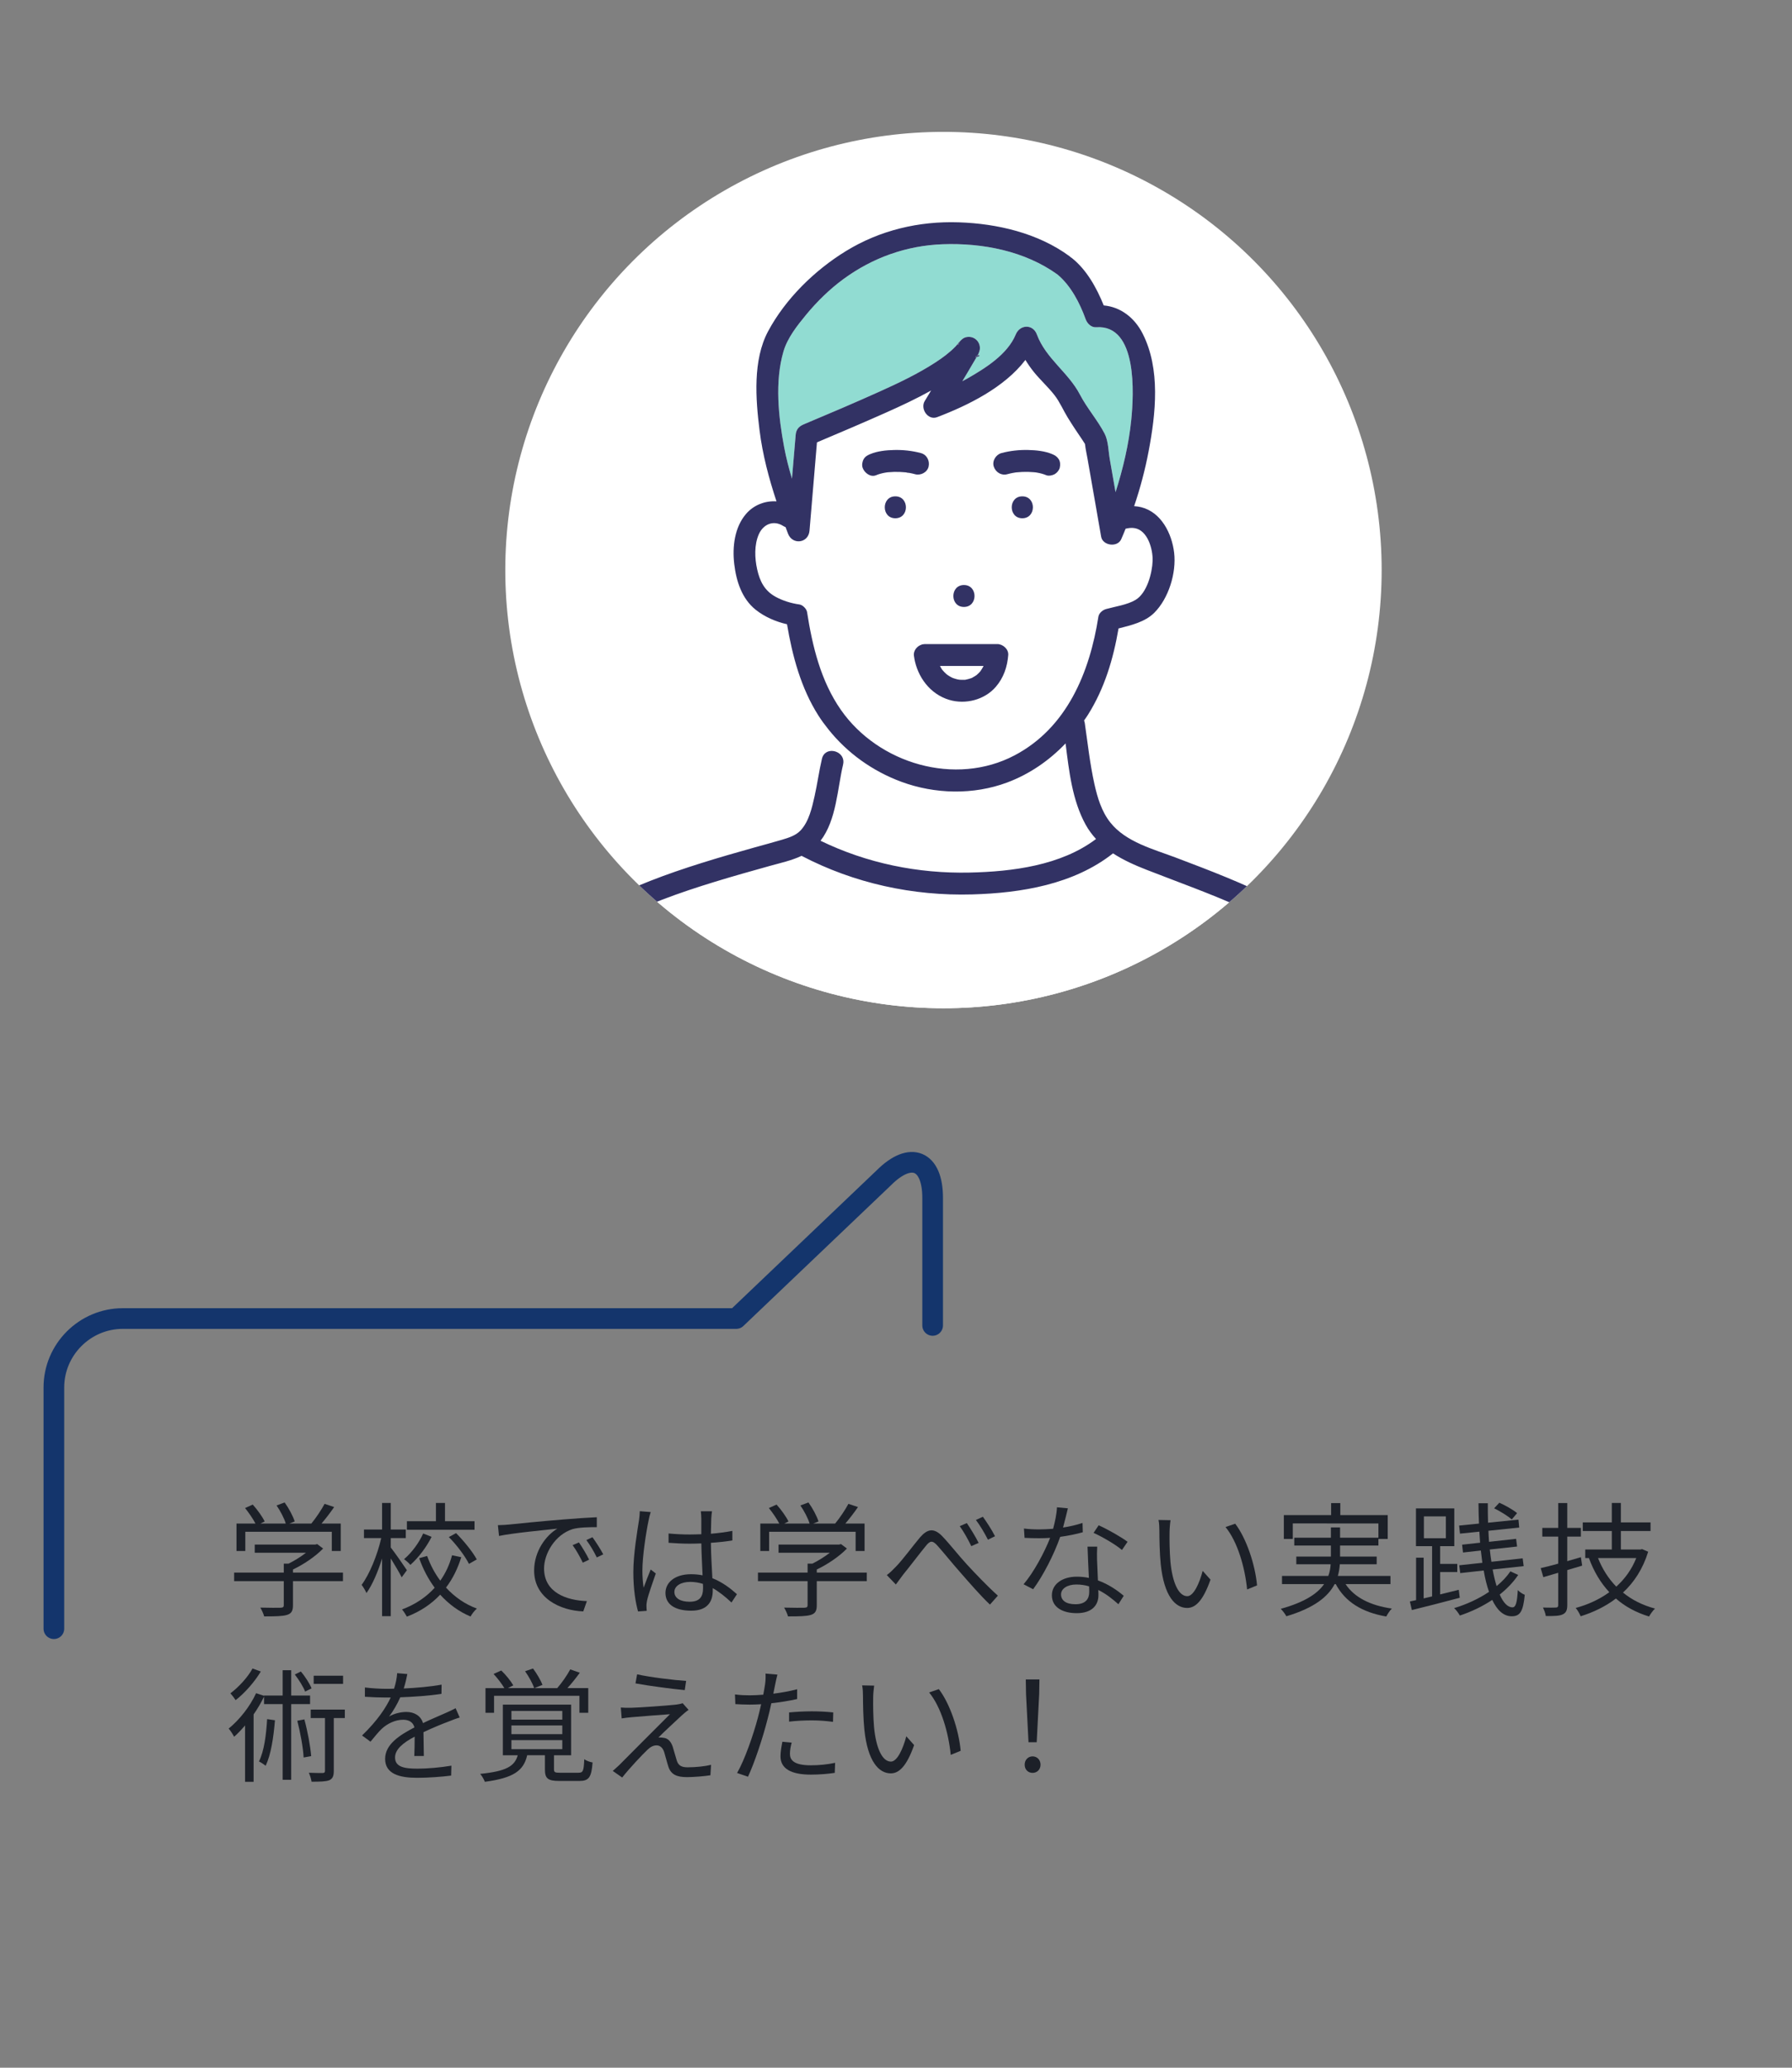 <?xml version="1.0" encoding="utf-8"?>
<!-- Generator: Adobe Illustrator 14.0.0, SVG Export Plug-In . SVG Version: 6.00 Build 43363)  -->
<!DOCTYPE svg PUBLIC "-//W3C//DTD SVG 1.1//EN" "http://www.w3.org/Graphics/SVG/1.1/DTD/svg11.dtd">
<svg version="1.1" id="レイヤー_3" xmlns="http://www.w3.org/2000/svg" xmlns:xlink="http://www.w3.org/1999/xlink" x="0px"
	 y="0px" width="260px" height="300px" viewBox="10 0 260 300" enable-background="new 10 0 260 300" xml:space="preserve">
<rect x="10" y="0" width="260" height="300" fill="#808080" stroke="none"/>
<g>
	<g>
		<g>
			<circle id="SVGID_1_" fill="#FFFFFF" cx="146.888" cy="82.709" r="63.576"/>
		</g>
		<g>
			<g>
				<defs>
					<circle id="SVGID_2_" cx="146.888" cy="82.709" r="63.576"/>
				</defs>
				<clipPath id="SVGID_3_">
					<use xlink:href="#SVGID_2_"  overflow="visible"/>
				</clipPath>
				<g clip-path="url(#SVGID_3_)">
					<path fill="#91DCD2" d="M124.908,69.452c0.178-2.116,0.355-4.232,0.537-6.348c0.063-0.778,0.457-1.236,1.164-1.533
						c3.576-1.501,7.41-3.133,11.045-4.771c2.773-1.252,5.549-2.57,8.104-4.236c1.019-0.663,1.993-1.388,2.847-2.259
						c0.15-0.154,0.297-0.337,0.446-0.519c0.038-0.117,0.083-0.154,0.108-0.127c0.279-0.33,0.586-0.637,1.002-0.732
						c1.035-0.242,1.972,0.475,2.015,1.532c0.014,0.354-0.136,0.73-0.322,1.089c0.254-0.045,0.528,0.039-0.147,0.257
						c-0.143,0.239-0.287,0.472-0.402,0.673c-0.551,0.951-1.115,1.893-1.68,2.834c0.228-0.125,0.459-0.24,0.685-0.369
						c2.608-1.492,5.866-3.502,7.065-6.414c0.603-1.459,2.494-1.545,3.065,0c1.298,3.496,4.569,5.496,6.253,8.732
						c1.031,1.982,2.557,3.694,3.577,5.661c0.539,1.036,0.541,2.516,0.739,3.644c0.279,1.617,0.563,3.232,0.847,4.848
						c1.087-3.421,1.931-6.953,2.282-10.527c0.361-3.633,0.958-13.833-5.089-13.405c-0.728,0.052-1.308-0.542-1.53-1.166
						c-0.85-2.35-2.143-4.858-4.083-6.483c-4.743-3.422-10.887-4.6-16.646-4.395c-5.26,0.188-10.188,1.95-14.43,5.064
						c-2.012,1.477-3.82,3.252-5.408,5.176c-1.295,1.57-2.707,3.353-3.283,5.332c-1.271,4.355-0.725,9.454,0.101,13.841
						C124.059,66.403,124.453,67.936,124.908,69.452z"/>
					<path fill="#71C3B9" d="M141.5,68.542c0.063,0.027,0.313,0.034,0.092,0.01C141.561,68.549,141.531,68.546,141.5,68.542z"/>
					<path fill="#71C3B9" d="M150.176,98.606c0.003-0.006-0.104,0.014-0.174,0.027C150.082,98.633,150.162,98.628,150.176,98.606z"
						/>
					<path fill="#FFFFFF" d="M146.381,96.624c0.089,0.158,0.17,0.321,0.273,0.472c0.021,0.034,0.047,0.067,0.07,0.101
						c0.096,0.088,0.171,0.197,0.26,0.289c0.104,0.107,0.211,0.21,0.319,0.308c0.026,0.025,0.139,0.11,0.187,0.147
						c0.047,0.031,0.09,0.061,0.104,0.069c0.092,0.061,0.188,0.117,0.281,0.171c0.106,0.061,0.221,0.115,0.33,0.172
						c0.006,0.004,0.006,0.004,0.013,0.006c0.198,0.064,0.396,0.138,0.599,0.188c0.104,0.025,0.209,0.043,0.313,0.063
						c0.029,0.005,0.061,0.009,0.064,0.01c0.209,0.012,0.414,0.022,0.625,0.014c0.021-0.001,0.094,0.001,0.168,0.001
						c0.012-0.002,0.006-0.002,0.03-0.007c0.043-0.011,0.087-0.016,0.131-0.024c0.22-0.041,0.435-0.098,0.646-0.169
						c0.057-0.019,0.113-0.044,0.17-0.06c0.019-0.005,0.025-0.008,0.037-0.011c0.045-0.026,0.091-0.054,0.113-0.066
						c0.188-0.099,0.363-0.212,0.541-0.328c0.01-0.007,0.014-0.009,0.021-0.013c0.007-0.008,0.01-0.01,0.018-0.018
						c0.081-0.074,0.163-0.144,0.241-0.22c0.09-0.088,0.174-0.181,0.259-0.271c0.021-0.021,0.034-0.038,0.051-0.059
						c0.121-0.195,0.26-0.379,0.367-0.582c0.032-0.059,0.063-0.12,0.09-0.182C150.596,96.624,148.488,96.624,146.381,96.624z"/>
					<path fill="#FFFFFF" d="M174.604,76.622c-0.436-0.069-0.865-0.011-1.285,0.088c-0.214,0.514-0.41,1.035-0.642,1.539
						c-0.558,1.211-2.679,0.921-2.907-0.38c-0.271-1.56-0.544-3.116-0.814-4.677c-0.39-2.213-0.773-4.426-1.162-6.64
						c-0.115-0.677-0.282-1.36-0.355-2.042c-0.004-0.025-0.012-0.066-0.021-0.11c-0.102-0.141-0.281-0.444-0.332-0.517
						c-0.741-1.089-1.478-2.188-2.168-3.311c-0.653-1.064-1.146-2.248-1.912-3.235c-0.92-1.185-2.051-2.193-2.993-3.36
						c-0.459-0.566-0.86-1.152-1.229-1.753c-3.055,4.001-8.348,6.603-12.816,8.302c-1.327,0.504-2.473-1.226-1.795-2.336
						c0.311-0.509,0.617-1.02,0.926-1.529c-2.109,1.178-4.307,2.204-6.512,3.188c-3.332,1.484-6.688,2.916-10.049,4.332
						c-0.359,4.271-0.721,8.544-1.08,12.816c-0.155,1.83-2.484,2.109-3.123,0.423c-0.119-0.315-0.233-0.63-0.352-0.944
						c-0.117-0.041-0.234-0.095-0.354-0.17c-1.408-0.887-2.881-0.246-3.521,1.198c-0.686,1.543-0.605,3.483-0.247,5.095
						c0.386,1.736,1.067,3.107,2.675,3.988c1.053,0.579,2.268,0.945,3.457,1.115c0.485,0.068,1.034,0.63,1.11,1.109
						c0.778,4.971,1.987,9.988,4.904,14.176c5.459,7.836,16.626,11.124,25.208,6.604c7.604-4.006,10.896-12.055,12.16-20.113
						c0.084-0.53,0.623-0.974,1.109-1.11c1.35-0.376,3.063-0.608,4.271-1.324c1.662-0.985,2.423-3.881,2.486-5.664
						C177.297,79.721,176.549,76.931,174.604,76.622z M149.857,84.88c2.049,0,2.047,3.18,0,3.18
						C147.808,88.06,147.813,84.88,149.857,84.88z M139.904,75.192c-2.048,0-2.043-3.18,0-3.18
						C141.953,72.013,141.951,75.192,139.904,75.192z M141.494,68.542c-0.037-0.005-0.074-0.009-0.111-0.013
						c-0.559-0.056-1.12-0.077-1.682-0.062c-0.287,0.007-0.576,0.023-0.859,0.051c-0.028,0.004-0.107,0.012-0.182,0.02
						c-0.071,0.012-0.207,0.033-0.248,0.041c-0.446,0.08-0.89,0.195-1.309,0.371c-0.82,0.342-1.718-0.375-1.957-1.111
						c-0.122-0.381-0.039-0.883,0.161-1.225c0.229-0.389,0.55-0.563,0.949-0.73c1.067-0.444,2.297-0.566,3.444-0.596
						c1.309-0.034,2.653,0.106,3.92,0.451c0.855,0.233,1.301,1.117,1.107,1.955c-0.189,0.838-1.15,1.328-1.954,1.109
						c-0.274-0.074-0.555-0.139-0.834-0.191C141.847,68.595,141.567,68.595,141.494,68.542z M154.475,99.657
						c-1.63,1.889-4.4,2.594-6.766,1.882c-2.756-0.831-4.59-3.302-5.063-6.082c-0.003-0.023,0.002-0.046-0.001-0.068
						c-0.027-0.114-0.05-0.231-0.055-0.354c-0.021-0.459,0.201-0.879,0.537-1.173c0.043-0.04,0.089-0.075,0.136-0.108
						c0.131-0.094,0.272-0.164,0.428-0.216c0.022-0.009,0.04-0.028,0.066-0.034c0.022-0.008,0.054-0.008,0.079-0.014
						c0.046-0.012,0.092-0.016,0.139-0.021c0.036-0.004,0.072-0.012,0.105-0.012c0.033-0.002,0.065-0.012,0.099-0.012
						c0.437,0,0.868,0,1.303,0c3.069,0,6.14,0,9.21,0c0.809,0,1.655,0.732,1.59,1.59C156.147,96.754,155.611,98.341,154.475,99.657z
						 M158.328,75.192c-2.049,0-2.047-3.18,0-3.18C160.377,72.013,160.373,75.192,158.328,75.192z M163.767,67.839
						c-0.087,0.38-0.401,0.758-0.731,0.951c-0.313,0.184-0.869,0.307-1.224,0.16c-0.435-0.182-0.892-0.298-1.354-0.38
						c-0.053-0.009-0.104-0.018-0.155-0.026c-0.095-0.01-0.185-0.021-0.276-0.029c-0.269-0.025-0.539-0.041-0.81-0.047
						c-0.578-0.016-1.159,0.006-1.734,0.066c-0.044,0.005-0.09,0.011-0.135,0.016c-0.144,0.024-0.282,0.045-0.423,0.072
						c-0.266,0.049-0.525,0.111-0.784,0.182c-0.858,0.234-1.688-0.288-1.955-1.109c-0.265-0.816,0.31-1.736,1.108-1.955
						c1.268-0.345,2.611-0.485,3.923-0.451c1.146,0.029,2.373,0.151,3.44,0.596c0.403,0.169,0.711,0.359,0.95,0.73
						C163.838,66.976,163.858,67.433,163.767,67.839z"/>
					<path fill="#323264" d="M151.617,51.68c-0.015,0.058-0.051,0.118-0.1,0.181c0.068-0.02,0.132-0.038,0.188-0.056
						c0.053-0.085,0.104-0.169,0.148-0.257C151.742,51.567,151.635,51.611,151.617,51.68z"/>
					<path fill="#323264" d="M149,50.095c0.029-0.061,0.056-0.126,0.096-0.176c0.094-0.118,0.097-0.229,0.064-0.26
						c-0.037,0.041-0.074,0.084-0.109,0.127C149.029,49.856,149.008,49.95,149,50.095z"/>
					<path fill="#FFFFFF" d="M197.054,135.31c-2.192-1.383-4.529-2.537-6.888-3.607c-4.519-2.047-9.188-3.702-13.801-5.502
						c-1.722-0.671-3.391-1.413-4.879-2.389c-5.707,4.509-13.326,5.756-20.426,5.957c-8.604,0.244-17.124-1.606-24.764-5.596
						c-1.452,0.686-3.102,1.042-4.607,1.462c-2.648,0.741-5.298,1.483-7.93,2.29c-5.157,1.58-10.281,3.38-15.047,5.935
						c-1.678,0.899-3.02,1.854-4.275,3.292c-1.39,1.592-2.545,3.385-3.636,5.19c-1.93,3.195-3.558,6.55-5.331,9.829h123.416
						c-2.387-4.108-4.4-8.408-7.219-12.264C200.379,138.139,198.918,136.483,197.054,135.31z"/>
					<path fill="#FFFFFF" d="M132.324,110.927c-0.834,3.523-0.951,8.045-3.271,11.057c6.734,3.271,14.143,4.781,21.635,4.616
						c6.184-0.136,13.242-1.021,18.336-4.871c-0.564-0.619-1.08-1.303-1.512-2.089c-1.941-3.534-2.405-7.766-2.907-11.779
						c-2.368,2.475-5.22,4.454-8.479,5.672c-4.894,1.825-10.479,1.697-15.354-0.107c-4.156-1.538-7.835-4.162-10.583-7.611
						l-0.237,3.314C130.983,108.56,132.683,109.408,132.324,110.927z"/>
					<path fill="#323264" d="M149.051,49.786c0.035-0.043,0.072-0.086,0.109-0.127C149.134,49.632,149.089,49.669,149.051,49.786z"
						/>
					<path fill="#323264" d="M151.854,51.548c-0.047,0.088-0.098,0.172-0.148,0.257C152.382,51.587,152.107,51.503,151.854,51.548z"
						/>
					<path fill="#323264" d="M139.904,72.013c-2.043,0-2.048,3.18,0,3.18C141.951,75.192,141.953,72.013,139.904,72.013z"/>
					<path fill="#323264" d="M149.857,88.06c2.047,0,2.049-3.18,0-3.18C147.813,84.88,147.808,88.06,149.857,88.06z"/>
					<path fill="#323264" d="M158.328,72.013c-2.047,0-2.049,3.18,0,3.18C160.373,75.192,160.377,72.013,158.328,72.013z"/>
					<path fill="#323264" d="M162.656,65.884c-1.067-0.444-2.295-0.566-3.44-0.596c-1.312-0.034-2.655,0.106-3.923,0.451
						c-0.801,0.219-1.373,1.139-1.108,1.955c0.269,0.821,1.097,1.344,1.955,1.109c0.259-0.07,0.521-0.133,0.784-0.182
						c0.141-0.027,0.279-0.048,0.423-0.072c0.045-0.005,0.091-0.011,0.135-0.016c0.575-0.061,1.156-0.082,1.734-0.066
						c0.271,0.006,0.541,0.021,0.81,0.047c0.094,0.008,0.186,0.02,0.276,0.029c0.053,0.009,0.104,0.018,0.155,0.026
						c0.465,0.082,0.92,0.198,1.354,0.38c0.354,0.146,0.91,0.023,1.224-0.16c0.33-0.193,0.646-0.571,0.731-0.951
						c0.092-0.406,0.071-0.863-0.16-1.225C163.367,66.243,163.06,66.053,162.656,65.884z"/>
					<path fill="#323264" d="M142.777,68.804c0.801,0.219,1.764-0.271,1.953-1.109c0.191-0.838-0.252-1.722-1.109-1.955
						c-1.265-0.345-2.609-0.485-3.92-0.451c-1.146,0.029-2.375,0.151-3.442,0.596c-0.399,0.168-0.722,0.342-0.949,0.73
						c-0.2,0.342-0.282,0.844-0.161,1.225c0.239,0.736,1.137,1.453,1.957,1.111c0.419-0.176,0.86-0.291,1.309-0.371
						c0.043-0.008,0.177-0.029,0.25-0.041c0.07-0.008,0.149-0.016,0.18-0.02c0.285-0.027,0.574-0.044,0.861-0.051
						c0.56-0.016,1.121,0.006,1.68,0.063c0.037,0.004,0.074,0.008,0.111,0.013c0.074,0.053,0.354,0.053,0.449,0.07
						C142.222,68.665,142.5,68.729,142.777,68.804z M141.5,68.542c0.029,0.004,0.061,0.007,0.092,0.01
						C141.815,68.576,141.565,68.569,141.5,68.542z"/>
					<path fill="#323264" d="M212.078,151.336c-2.213-3.712-4.041-7.63-6.428-11.248c-1.32-2.003-2.769-4.006-4.529-5.649
						c-1.715-1.602-3.819-2.746-5.896-3.815c-4.707-2.427-9.677-4.322-14.622-6.194c-3.256-1.232-7.26-2.252-9.516-5.106
						c-1.266-1.602-1.863-3.606-2.299-5.569c-0.646-2.91-0.973-5.889-1.397-8.837c-0.021-0.143-0.06-0.267-0.104-0.382
						c0.19-0.279,0.391-0.551,0.569-0.838c2.417-3.854,3.671-8.093,4.431-12.517c1.834-0.465,3.836-0.938,5.168-2.257
						c2.11-2.086,3.246-5.829,2.899-8.734c-0.325-2.767-1.858-5.859-4.76-6.596c-0.341-0.088-0.69-0.136-1.043-0.157
						c0.884-2.609,1.594-5.284,2.101-7.962c1.035-5.449,1.752-11.941-0.878-17.092c-1.155-2.266-3.165-3.849-5.635-4.07
						c-1.031-2.56-2.49-5.184-4.62-6.873c-0.053-0.042-0.107-0.07-0.162-0.104c-0.052-0.049-0.099-0.1-0.16-0.145
						c-4.58-3.374-10.502-4.749-16.108-4.936c-5.763-0.19-11.416,1.144-16.347,4.169c-4.539,2.783-8.772,6.922-11.302,11.646
						c-2.231,4.176-1.807,9.81-1.241,14.334c0.441,3.557,1.348,6.971,2.461,10.337c-1.631-0.106-3.275,0.505-4.402,1.805
						c-1.691,1.949-2.021,4.806-1.73,7.279c0.293,2.485,1.1,5.04,3.123,6.649c1.285,1.023,2.902,1.725,4.536,2.096
						c0.78,4.615,2.015,9.236,4.539,13.223c0.448,0.707,0.942,1.373,1.461,2.021l0.104-1.493l-0.104,1.493
						c2.748,3.449,6.425,6.073,10.583,7.611c4.877,1.805,10.462,1.933,15.354,0.107c3.262-1.218,6.111-3.197,8.479-5.672
						c0.502,4.014,0.966,8.245,2.907,11.779c0.432,0.786,0.947,1.47,1.512,2.089c-5.094,3.851-12.152,4.735-18.336,4.871
						c-7.492,0.165-14.898-1.345-21.635-4.616c2.32-3.012,2.438-7.533,3.271-11.057c0.358-1.519-1.341-2.367-2.377-1.799
						l-0.064,0.945l0.064-0.945c-0.318,0.176-0.576,0.482-0.688,0.954c-0.424,1.796-0.666,3.628-1.068,5.429
						c-0.379,1.686-0.818,3.676-2.037,4.977c-0.703,0.75-1.74,1.061-2.695,1.349c-1.299,0.39-2.609,0.732-3.916,1.099
						c-2.586,0.725-5.171,1.464-7.735,2.27c-5.034,1.58-10.037,3.409-14.695,5.91c-3.648,1.959-6.065,4.899-8.27,8.361
						c-2.323,3.646-4.183,7.543-6.242,11.336c-0.265,0.488-0.251,0.963-0.075,1.357h2.949c1.773-3.279,3.401-6.634,5.331-9.829
						c1.091-1.806,2.246-3.599,3.636-5.19c1.256-1.438,2.598-2.393,4.275-3.292c4.766-2.555,9.89-4.354,15.047-5.935
						c2.632-0.807,5.279-1.549,7.93-2.29c1.506-0.42,3.155-0.776,4.607-1.462c7.64,3.989,16.158,5.84,24.764,5.596
						c7.098-0.201,14.717-1.448,20.426-5.957c1.488,0.976,3.157,1.718,4.879,2.389c4.611,1.8,9.282,3.455,13.799,5.502
						c2.358,1.07,4.695,2.225,6.89,3.607c1.862,1.174,3.326,2.829,4.617,4.598c2.815,3.854,4.832,8.155,7.218,12.264h3.418
						C212.313,151.906,212.25,151.625,212.078,151.336z M123.668,51.009c0.576-1.98,1.988-3.762,3.283-5.332
						c1.588-1.924,3.396-3.699,5.407-5.176c4.242-3.114,9.169-4.877,14.431-5.064c5.761-0.205,11.902,0.973,16.646,4.395
						c1.941,1.625,3.234,4.134,4.083,6.483c0.226,0.624,0.806,1.218,1.53,1.166c6.047-0.428,5.449,9.772,5.089,13.405
						c-0.354,3.574-1.195,7.106-2.282,10.527c-0.283-1.615-0.564-3.23-0.847-4.848c-0.198-1.128-0.2-2.607-0.739-3.644
						c-1.021-1.967-2.546-3.679-3.577-5.661c-1.684-3.236-4.956-5.236-6.253-8.732c-0.572-1.545-2.465-1.459-3.064,0
						c-1.2,2.912-4.459,4.922-7.066,6.414c-0.225,0.129-0.457,0.244-0.684,0.369c0.563-0.941,1.129-1.883,1.679-2.834
						c0.116-0.201,0.262-0.434,0.401-0.673c-0.056,0.018-0.117,0.036-0.188,0.056c0.049-0.063,0.085-0.123,0.102-0.181
						c0.018-0.068,0.123-0.112,0.234-0.132c0.188-0.358,0.336-0.734,0.322-1.089c-0.043-1.058-0.979-1.774-2.016-1.532
						c-0.416,0.096-0.722,0.402-1.002,0.732c0.032,0.031,0.029,0.142-0.063,0.26c-0.04,0.05-0.064,0.115-0.098,0.176
						c0.01-0.145,0.029-0.238,0.053-0.309c-0.15,0.182-0.297,0.364-0.446,0.519c-0.854,0.871-1.827,1.596-2.847,2.259
						c-2.557,1.666-5.33,2.984-8.104,4.236c-3.635,1.639-7.469,3.271-11.045,4.771c-0.707,0.297-1.102,0.755-1.164,1.533
						c-0.182,2.115-0.359,4.231-0.537,6.348c-0.455-1.517-0.85-3.049-1.14-4.603C122.943,60.463,122.398,55.364,123.668,51.009z
						 M157.209,109.591c-8.582,4.521-19.75,1.232-25.209-6.604c-2.916-4.188-4.125-9.205-4.903-14.176
						c-0.076-0.479-0.625-1.041-1.11-1.109c-1.188-0.17-2.404-0.536-3.457-1.115c-1.606-0.881-2.289-2.252-2.675-3.988
						c-0.358-1.611-0.438-3.552,0.247-5.095c0.643-1.444,2.113-2.085,3.521-1.198c0.117,0.075,0.234,0.129,0.354,0.17
						c0.117,0.314,0.23,0.629,0.352,0.944c0.639,1.687,2.967,1.407,3.123-0.423c0.359-4.272,0.721-8.545,1.08-12.816
						c3.361-1.416,6.717-2.848,10.049-4.332c2.205-0.983,4.4-2.01,6.512-3.188c-0.309,0.51-0.615,1.021-0.926,1.529
						c-0.678,1.11,0.468,2.84,1.795,2.336c4.471-1.699,9.764-4.301,12.814-8.302c0.371,0.601,0.772,1.187,1.231,1.753
						c0.942,1.167,2.073,2.176,2.993,3.36c0.769,0.987,1.259,2.171,1.912,3.235c0.69,1.123,1.426,2.222,2.168,3.311
						c0.051,0.072,0.23,0.376,0.332,0.517c0.011,0.044,0.019,0.085,0.021,0.11c0.073,0.682,0.24,1.365,0.355,2.042
						c0.389,2.214,0.772,4.427,1.162,6.64c0.271,1.561,0.545,3.117,0.814,4.677c0.229,1.301,2.352,1.591,2.907,0.38
						c0.229-0.504,0.428-1.025,0.642-1.539c0.419-0.099,0.85-0.157,1.285-0.088c1.945,0.309,2.693,3.099,2.635,4.757
						c-0.063,1.783-0.824,4.679-2.486,5.664c-1.207,0.716-2.922,0.948-4.271,1.324c-0.487,0.137-1.026,0.58-1.11,1.11
						C168.105,97.536,164.813,105.585,157.209,109.591z"/>
					<path fill="#323264" d="M154.693,93.444c-3.07,0-6.141,0-9.21,0c-0.435,0-0.868,0-1.303,0c-0.031,0-0.063,0.01-0.097,0.012
						c-0.035,0-0.071,0.008-0.107,0.012c-0.047,0.006-0.093,0.01-0.138,0.021c-0.026,0.006-0.056,0.006-0.08,0.014
						c-0.026,0.006-0.043,0.025-0.066,0.034c-0.153,0.052-0.297,0.122-0.428,0.216c-0.047,0.033-0.092,0.068-0.135,0.108
						c-0.337,0.294-0.56,0.714-0.538,1.173c0.005,0.123,0.025,0.24,0.055,0.354c0.003,0.022-0.002,0.045,0.001,0.068
						c0.474,2.78,2.306,5.251,5.062,6.082c2.365,0.712,5.138,0.007,6.768-1.882c1.139-1.316,1.673-2.903,1.809-4.623
						C156.349,94.177,155.5,93.444,154.693,93.444z M150.002,98.634c0.07-0.014,0.177-0.033,0.174-0.027
						C150.162,98.628,150.082,98.633,150.002,98.634z M152.246,97.388c-0.019,0.021-0.032,0.04-0.051,0.059
						c-0.087,0.092-0.171,0.185-0.261,0.271c-0.078,0.076-0.16,0.146-0.239,0.22c-0.01,0.008-0.013,0.01-0.02,0.018
						c-0.01,0.004-0.014,0.006-0.021,0.013c-0.178,0.116-0.353,0.229-0.541,0.328c-0.022,0.013-0.068,0.04-0.111,0.066
						c-0.014,0.003-0.021,0.006-0.038,0.011c-0.058,0.016-0.114,0.041-0.171,0.06c-0.211,0.071-0.426,0.128-0.646,0.169
						c-0.044,0.009-0.088,0.014-0.131,0.024c-0.022,0.005-0.021,0.005-0.03,0.007c-0.072,0-0.146-0.002-0.169-0.001
						c-0.21,0.009-0.415-0.002-0.625-0.014c-0.005-0.001-0.034-0.005-0.063-0.01c-0.104-0.021-0.209-0.038-0.313-0.063
						c-0.205-0.05-0.398-0.123-0.599-0.188c-0.007-0.002-0.007-0.002-0.013-0.006c-0.109-0.057-0.224-0.111-0.33-0.172
						c-0.096-0.054-0.189-0.11-0.281-0.171c-0.016-0.009-0.057-0.038-0.104-0.069c-0.049-0.037-0.158-0.122-0.188-0.147
						c-0.107-0.098-0.219-0.2-0.319-0.308c-0.089-0.092-0.166-0.201-0.26-0.289c-0.022-0.033-0.049-0.066-0.072-0.101
						c-0.104-0.15-0.185-0.313-0.272-0.472c2.107,0,4.216,0,6.322,0c-0.027,0.062-0.059,0.123-0.09,0.182
						C152.504,97.009,152.367,97.192,152.246,97.388z"/>
				</g>
			</g>
		</g>
	</g>
</g>
<g>
	<path fill="#1C2028" d="M59.761,229.404h-7.256v3.512c0,0.791-0.216,1.188-0.864,1.386s-1.675,0.216-3.313,0.216
		c-0.09-0.377-0.36-0.936-0.558-1.276c1.368,0.034,2.593,0.034,2.935,0.019c0.378-0.019,0.468-0.107,0.468-0.379v-3.477h-7.202
		v-1.24h7.202v-1.297h0.684c0.882-0.434,1.801-1.01,2.539-1.584h-7.437v-1.188h8.787l0.27-0.072l0.864,0.647
		c-1.116,1.152-2.791,2.286-4.375,3.043v0.45h7.256V229.404z M45.591,225.029h-1.278v-3.979h2.754
		c-0.342-0.667-0.972-1.585-1.512-2.251l1.116-0.504c0.667,0.738,1.405,1.766,1.729,2.449l-0.612,0.306h3.673
		c-0.216-0.757-0.792-1.837-1.333-2.629l1.17-0.433c0.612,0.847,1.225,1.998,1.458,2.756l-0.774,0.306h3.187
		c0.685-0.827,1.477-2.017,1.927-2.862l1.386,0.467c-0.558,0.813-1.224,1.678-1.836,2.396h2.791v3.979h-1.296v-2.789h-12.55V225.029
		z"/>
	<path fill="#1C2028" d="M68.282,228.846c-0.306-0.611-1.008-1.801-1.584-2.736v8.373h-1.26v-8.373
		c-0.612,1.965-1.422,3.854-2.269,5.023c-0.144-0.359-0.468-0.883-0.702-1.188c1.134-1.514,2.287-4.321,2.845-6.788h-2.503v-1.242
		h2.629v-3.854h1.26v3.854h2.179v1.242h-2.179v1.368c0.54,0.666,1.999,2.771,2.341,3.295L68.282,228.846z M76.924,225.93
		c-0.504,1.62-1.224,3.114-2.215,4.41c1.243,1.352,2.755,2.414,4.483,3.043c-0.306,0.252-0.738,0.793-0.918,1.152
		c-1.692-0.701-3.169-1.801-4.412-3.168c-1.242,1.332-2.845,2.43-4.825,3.188c-0.162-0.289-0.486-0.793-0.702-1.045
		c1.962-0.738,3.529-1.818,4.735-3.15c-0.937-1.262-1.692-2.699-2.25-4.284l1.152-0.324c0.468,1.296,1.098,2.503,1.908,3.583
		c0.792-1.116,1.351-2.357,1.71-3.689L76.924,225.93z M72.621,222.977c-0.738,1.479-1.891,3.008-3.079,4.068
		c-0.198-0.252-0.63-0.629-0.918-0.828c1.134-0.953,2.214-2.447,2.773-3.727L72.621,222.977z M78.851,221.95h-9.813v-1.243h4.213
		v-2.646h1.314v2.646h4.285L78.851,221.95L78.851,221.95z M76.167,222.436c1.152,1.152,2.431,2.737,3.007,3.818L78.04,226.9
		c-0.522-1.063-1.746-2.719-2.917-3.891L76.167,222.436z"/>
	<path fill="#1C2028" d="M83.843,221.193c1.17-0.125,4.573-0.469,7.886-0.738c1.963-0.162,3.655-0.27,4.861-0.324v1.441
		c-1.026,0-2.61,0.018-3.529,0.287c-2.557,0.828-4.123,3.564-4.123,5.709c0,3.51,3.277,4.627,6.211,4.732l-0.522,1.494
		c-3.331-0.125-7.13-1.906-7.13-5.924c0-2.811,1.71-5.096,3.367-6.085c-1.926,0.216-6.518,0.646-8.462,1.063l-0.162-1.566
		C82.924,221.266,83.5,221.23,83.843,221.193z M95.474,226.289l-0.918,0.432c-0.414-0.863-0.937-1.8-1.477-2.537l0.918-0.396
		C94.412,224.381,95.096,225.497,95.474,226.289z M97.527,225.516l-0.937,0.449c-0.432-0.882-0.954-1.764-1.512-2.521l0.882-0.412
		C96.392,223.625,97.113,224.723,97.527,225.516z"/>
	<path fill="#1C2028" d="M104.103,220.6c-0.36,1.674-0.9,5.24-0.9,7.256c0,0.865,0.054,1.621,0.18,2.504
		c0.288-0.811,0.72-1.908,1.026-2.646l0.738,0.576c-0.432,1.261-1.098,3.099-1.278,3.979c-0.054,0.252-0.09,0.594-0.072,0.811
		c0,0.182,0.018,0.434,0.036,0.63l-1.26,0.09c-0.36-1.276-0.684-3.258-0.684-5.688c0-2.646,0.594-6.086,0.828-7.579
		c0.054-0.414,0.108-0.9,0.108-1.278l1.584,0.126C104.302,219.682,104.158,220.275,104.103,220.6z M113.196,220.348
		c-0.018,0.486-0.036,1.332-0.054,2.18c1.099-0.092,2.161-0.233,3.115-0.416v1.389c-0.99,0.162-2.035,0.271-3.115,0.342
		c0.018,1.819,0.145,3.619,0.216,5.135c1.458,0.574,2.629,1.477,3.565,2.32l-0.792,1.206c-0.9-0.849-1.801-1.565-2.719-2.089
		c0,0.127,0,0.252,0,0.379c0,1.479-0.685,2.896-3.115,2.896c-2.413,0-3.745-0.953-3.745-2.572c0-1.516,1.351-2.721,3.709-2.721
		c0.594,0,1.152,0.055,1.675,0.162c-0.054-1.387-0.162-3.149-0.18-4.627c-0.576,0.02-1.152,0.035-1.729,0.035
		c-1.026,0-1.962-0.055-3.025-0.127v-1.35c1.026,0.09,1.98,0.145,3.061,0.145c0.558,0,1.134-0.019,1.692-0.037v-2.23
		c0-0.307-0.036-0.792-0.072-1.1h1.62C113.25,219.627,113.214,219.986,113.196,220.348z M110.044,232.393
		c1.513,0,1.962-0.771,1.962-1.961c0-0.182,0-0.396-0.018-0.631c-0.576-0.181-1.188-0.289-1.836-0.289
		c-1.35,0-2.305,0.576-2.305,1.459C107.849,231.889,108.749,232.393,110.044,232.393z"/>
	<path fill="#1C2028" d="M135.761,229.404h-7.257v3.512c0,0.791-0.215,1.188-0.863,1.386s-1.675,0.216-3.313,0.216
		c-0.09-0.377-0.36-0.936-0.559-1.276c1.368,0.034,2.594,0.034,2.936,0.019c0.377-0.019,0.468-0.107,0.468-0.379v-3.477h-7.202
		v-1.24h7.202v-1.297h0.684c0.882-0.434,1.802-1.01,2.539-1.584h-7.437v-1.188h8.787l0.27-0.072l0.864,0.647
		c-1.116,1.152-2.791,2.286-4.375,3.043v0.45h7.256V229.404L135.761,229.404z M121.591,225.029h-1.278v-3.979h2.755
		c-0.342-0.667-0.973-1.585-1.513-2.251l1.115-0.504c0.668,0.738,1.404,1.766,1.729,2.449l-0.612,0.306h3.674
		c-0.217-0.757-0.793-1.837-1.334-2.629l1.171-0.433c0.612,0.847,1.225,1.998,1.458,2.756l-0.774,0.306h3.187
		c0.685-0.827,1.478-2.017,1.928-2.862l1.386,0.467c-0.558,0.813-1.224,1.678-1.836,2.396h2.792v3.979h-1.297v-2.789h-12.55V225.029
		z"/>
	<path fill="#1C2028" d="M139.961,227.334c0.953-0.955,2.467-3.025,3.529-4.285c1.063-1.225,1.998-1.404,3.187-0.199
		c1.081,1.117,2.467,2.899,3.603,4.125c1.098,1.188,2.881,3.078,4.5,4.536l-1.15,1.296c-1.368-1.296-2.988-3.168-4.215-4.572
		c-1.17-1.313-2.557-3.043-3.385-3.961c-0.757-0.863-1.117-0.721-1.729,0.055c-0.848,1.025-2.342,3.008-3.26,4.123
		c-0.359,0.484-0.773,1.063-1.063,1.439l-1.313-1.369C139.115,228.197,139.475,227.838,139.961,227.334z M151.988,223.857
		l-1.063,0.469c-0.449-0.936-1.08-2.07-1.674-2.898l1.025-0.449C150.729,221.645,151.574,222.994,151.988,223.857z M154.365,222.887
		l-1.024,0.504c-0.485-0.955-1.136-2.053-1.747-2.863l1.009-0.467C153.068,220.689,153.951,222.04,154.365,222.887z"/>
	<path fill="#1C2028" d="M164.236,221.626c0.938-0.144,1.908-0.36,2.827-0.667l0.036,1.352c-0.955,0.271-2.089,0.504-3.277,0.666
		c-0.882,2.539-2.482,5.653-3.925,7.6l-1.387-0.721c1.495-1.748,3.024-4.629,3.854-6.732c-0.541,0.035-1.082,0.053-1.604,0.053
		c-0.666,0-1.423-0.018-2.106-0.053l-0.091-1.354c0.666,0.09,1.44,0.127,2.197,0.127c0.647,0,1.332-0.037,2.034-0.09
		c0.271-1.009,0.521-2.143,0.559-3.115l1.585,0.146C164.777,219.482,164.524,220.582,164.236,221.626z M169.17,226.344
		c0.018,0.666,0.09,1.836,0.125,2.953c1.55,0.559,2.811,1.439,3.746,2.232l-0.773,1.225c-0.775-0.686-1.747-1.495-2.918-2.07
		c0.02,0.287,0.02,0.539,0.02,0.756c0,1.439-0.92,2.61-3.15,2.61c-1.979,0-3.602-0.812-3.602-2.593c0-1.656,1.565-2.701,3.602-2.701
		c0.611,0,1.207,0.055,1.765,0.18c-0.069-1.477-0.159-3.258-0.196-4.537h1.402C169.152,225.137,169.152,225.695,169.17,226.344z
		 M166.037,232.754c1.494,0,1.998-0.793,1.998-1.783c0-0.234,0-0.504-0.02-0.811c-0.576-0.18-1.206-0.27-1.854-0.27
		c-1.313,0-2.215,0.609-2.215,1.438C163.949,232.178,164.633,232.754,166.037,232.754z M168.666,222.4l0.738-1.101
		c1.297,0.576,3.348,1.747,4.193,2.396l-0.813,1.188C171.816,224.057,169.871,222.939,168.666,222.4z"/>
	<path fill="#1C2028" d="M179.689,222.311c-0.018,1.135,0,2.772,0.126,4.27c0.288,3.006,1.171,5.005,2.448,5.005
		c0.919,0,1.766-1.872,2.232-3.673l1.135,1.275c-1.08,3.063-2.178,4.105-3.385,4.105c-1.711,0-3.351-1.691-3.836-6.355
		c-0.162-1.564-0.197-3.764-0.197-4.808c0-0.414-0.018-1.171-0.127-1.603l1.748,0.035
		C179.762,220.996,179.689,221.842,179.689,222.311z M192.383,230.018l-1.439,0.594c-0.324-3.26-1.404-6.949-3.133-9.057
		l1.404-0.486C190.816,223.156,192.113,226.975,192.383,230.018z"/>
	<path fill="#1C2028" d="M205.227,229.836c1.277,1.928,3.582,3.098,6.715,3.547c-0.287,0.271-0.63,0.811-0.81,1.152
		c-3.511-0.611-5.96-2.124-7.328-4.699h-0.162c-0.937,1.783-2.899,3.439-7.005,4.664c-0.145-0.289-0.521-0.793-0.811-1.08
		c3.512-0.973,5.349-2.232,6.283-3.584h-6.104v-1.188h6.715c0.217-0.561,0.309-1.135,0.343-1.693h-4.985v-1.115h5.021v-1.604h-5.313
		v-1.135h5.313v-1.494h1.332v1.494h5.563v-2.07H197.57v2.251h-1.297v-3.457h6.859v-1.747h1.333v1.747h6.878v3.457h-1.35v0.954
		h-5.564v1.604h5.313v1.115h-5.349c-0.036,0.559-0.126,1.135-0.288,1.693h7.635v1.188H205.227L205.227,229.836z"/>
	<path fill="#1C2028" d="M221.795,231.816c-2.467,0.666-5.061,1.313-6.949,1.783l-0.289-1.242l0.9-0.198v-6.157h1.099v5.904
		l1.226-0.287v-7.293h-2.342v-5.473h5.563v5.473h-2.053v2.574h2.485v1.188h-2.485v3.24l2.701-0.666L221.795,231.816z
		 M216.592,223.174h3.188v-3.168h-3.188V223.174z M230.275,228.504c-0.701,1.045-1.619,1.998-2.683,2.846
		c0.522,1.188,1.151,1.854,1.854,1.854c0.469,0,0.666-0.647,0.772-2.502c0.252,0.286,0.702,0.558,1.009,0.685
		c-0.232,2.396-0.666,3.114-1.891,3.114c-1.188,0-2.125-0.883-2.827-2.377c-1.423,0.954-3.022,1.711-4.699,2.271
		c-0.181-0.324-0.521-0.793-0.829-1.08c1.819-0.541,3.565-1.353,5.063-2.358c-0.324-0.899-0.576-1.929-0.774-3.099l-3.403,0.379
		l-0.145-1.135l3.35-0.359c-0.072-0.576-0.145-1.172-0.217-1.782l-2.592,0.288l-0.127-1.135l2.611-0.288
		c-0.037-0.521-0.072-1.063-0.107-1.603l-2.811,0.286l-0.125-1.17l2.881-0.288c-0.036-0.953-0.072-1.943-0.072-2.951h1.352
		c0,0.973,0,1.907,0.035,2.825l4.411-0.448l0.108,1.15l-4.465,0.469c0.018,0.541,0.053,1.079,0.09,1.604l3.925-0.436l0.144,1.117
		l-3.961,0.432c0.072,0.613,0.146,1.207,0.234,1.783l4.537-0.504l0.145,1.135l-4.502,0.485c0.162,0.899,0.36,1.71,0.576,2.413
		c0.793-0.648,1.477-1.369,1.999-2.143L230.275,228.504z M229.34,220.455c-0.559-0.504-1.676-1.188-2.557-1.62l0.756-0.81
		c0.883,0.396,1.998,1.023,2.574,1.512L229.34,220.455z"/>
	<path fill="#1C2028" d="M239.553,227.154c-0.721,0.215-1.458,0.432-2.16,0.646v5.097c0,0.756-0.197,1.117-0.666,1.332
		c-0.45,0.217-1.207,0.254-2.449,0.233c-0.035-0.343-0.232-0.862-0.414-1.226c0.865,0.02,1.639,0.02,1.855,0
		c0.252,0,0.359-0.09,0.359-0.342v-4.701l-2.16,0.633l-0.379-1.313c0.721-0.162,1.584-0.38,2.539-0.648v-3.926h-2.307v-1.26h2.307
		v-3.604h1.313v3.604h1.979v1.26h-1.979v3.564c0.646-0.181,1.332-0.379,1.979-0.574L239.553,227.154z M249.133,225.137
		c-0.758,2.467-2.035,4.43-3.656,5.924c1.297,1.063,2.846,1.838,4.646,2.322c-0.289,0.271-0.668,0.793-0.865,1.152
		c-1.872-0.576-3.475-1.439-4.807-2.61c-1.531,1.171-3.277,1.999-5.113,2.575c-0.146-0.359-0.469-0.918-0.721-1.207
		c1.746-0.468,3.42-1.225,4.879-2.286c-1.262-1.351-2.25-3.007-2.953-4.935l0.055-0.018h-0.594v-1.242h3.853v-2.685h-4.213v-1.242
		h4.213v-2.825h1.313v2.825h4.305v1.242h-4.305v2.685h2.863l0.217-0.056L249.133,225.137z M241.857,226.055
		c0.613,1.566,1.514,2.989,2.647,4.144c1.241-1.116,2.251-2.505,2.899-4.144H241.857z"/>
	<path fill="#1C2028" d="M52.251,247.246v10.982H51.01v-10.982h-2.701v-1.08c-0.432,0.883-0.937,1.746-1.513,2.574v9.777h-1.242
		v-8.176c-0.522,0.611-1.044,1.172-1.584,1.641c-0.144-0.289-0.54-0.9-0.792-1.189c1.548-1.26,3.061-3.15,3.979-5.131l1.152,0.378
		v-0.036h2.701v-3.673h1.242v3.673h2.737v1.242H52.251L52.251,247.246z M47.841,242.512c-0.882,1.477-2.305,3.114-3.655,4.158
		c-0.18-0.287-0.522-0.738-0.756-0.99c1.224-0.918,2.557-2.377,3.205-3.602L47.841,242.512z M49.894,249.587
		c-0.216,2.558-0.576,4.97-1.351,6.608c-0.198-0.18-0.702-0.504-0.972-0.631c0.756-1.514,1.044-3.799,1.188-6.141L49.894,249.587z
		 M54.269,245.428c-0.252-0.684-0.918-1.729-1.494-2.484l0.882-0.432c0.63,0.756,1.278,1.764,1.548,2.447L54.269,245.428z
		 M54.161,249.461c0.468,1.711,0.864,3.854,0.99,5.33l-1.098,0.197c-0.072-1.439-0.486-3.654-0.918-5.329L54.161,249.461z
		 M60.031,249.264h-1.602v7.67c0,0.722-0.144,1.116-0.648,1.352c-0.504,0.197-1.314,0.217-2.575,0.217
		c-0.054-0.359-0.216-0.918-0.396-1.297c0.936,0.036,1.764,0.036,2.017,0.036c0.252-0.021,0.324-0.091,0.324-0.323v-7.65h-2.07
		v-1.227h4.951L60.031,249.264L60.031,249.264z M59.779,244.313h-4.267v-1.188h4.267V244.313z"/>
	<path fill="#1C2028" d="M68.578,244.979c1.836-0.09,3.799-0.252,5.492-0.559l-0.018,1.332c-1.783,0.288-4.015,0.432-5.978,0.504
		c-0.415,0.955-1.008,1.98-1.621,2.791c0.684-0.432,1.729-0.666,2.503-0.666c1.17,0,2.125,0.576,2.413,1.621
		c1.224-0.595,2.323-1.027,3.259-1.459c0.54-0.234,0.972-0.432,1.477-0.703l0.594,1.352c-0.468,0.125-1.116,0.377-1.603,0.576
		c-1.008,0.377-2.287,0.9-3.655,1.549c0.018,1.043,0.036,2.574,0.054,3.457h-1.386c0.036-0.686,0.054-1.854,0.054-2.81
		c-1.674,0.882-2.845,1.837-2.845,3.024c0,1.404,1.404,1.621,3.259,1.621c1.404,0,3.331-0.162,4.916-0.434l-0.036,1.439
		c-1.368,0.18-3.367,0.322-4.933,0.322c-2.575,0-4.646-0.559-4.646-2.754c0-2.125,2.143-3.457,4.249-4.557
		c-0.18-0.773-0.828-1.115-1.638-1.115c-1.134,0-2.287,0.559-3.097,1.314c-0.522,0.484-1.026,1.152-1.638,1.871l-1.225-0.899
		c2.269-2.196,3.475-4.052,4.159-5.51c-0.27,0-0.54,0-0.792,0c-0.774,0-1.963-0.036-2.953-0.108v-1.35
		c0.955,0.125,2.215,0.197,3.043,0.197c0.378,0,0.792,0,1.188-0.02c0.252-0.771,0.414-1.584,0.45-2.25l1.476,0.125
		C68.992,243.43,68.848,244.131,68.578,244.979z"/>
	<path fill="#1C2028" d="M93.906,257.203c0.684,0,0.792-0.217,0.864-1.963c0.288,0.217,0.829,0.414,1.207,0.469
		c-0.162,2.197-0.558,2.684-1.927,2.684h-2.881c-1.692,0-2.106-0.359-2.106-1.676v-2.053h-2.575
		c-0.504,2.232-1.963,3.295-6.14,3.854c-0.108-0.307-0.432-0.883-0.684-1.15c3.763-0.378,5.005-1.1,5.456-2.701h-2.161v-7.348h9.903
		v7.348h-2.484v2.035c0,0.432,0.126,0.504,0.918,0.504L93.906,257.203L93.906,257.203z M81.681,248.507h-1.242v-3.583h2.737
		c-0.36-0.611-0.99-1.439-1.566-2.053l1.116-0.504c0.666,0.63,1.404,1.549,1.747,2.16l-0.792,0.396h3.817
		c-0.216-0.684-0.774-1.675-1.314-2.448l1.152-0.396c0.54,0.721,1.134,1.729,1.368,2.377l-1.17,0.469h3.313
		c0.648-0.737,1.458-1.891,1.891-2.719l1.387,0.485c-0.558,0.772-1.207,1.584-1.801,2.231h3.025v3.583h-1.278v-2.467h-12.39V248.507
		z M84.202,249.497h7.382v-1.261h-7.382V249.497L84.202,249.497z M84.202,251.604h7.382v-1.26h-7.382V251.604L84.202,251.604z
		 M84.202,253.782h7.382v-1.314h-7.382V253.782L84.202,253.782z"/>
	<path fill="#1C2028" d="M108.917,248.885c-0.684,0.631-2.719,2.521-3.385,3.205c0.18-0.018,0.504,0,0.702,0.036
		c0.702,0.071,1.116,0.558,1.368,1.296c0.162,0.521,0.414,1.424,0.594,2.018c0.216,0.686,0.648,0.974,1.566,0.974
		c1.188,0,2.557-0.146,3.403-0.36l-0.09,1.514c-0.756,0.127-2.413,0.271-3.385,0.271c-1.44,0-2.341-0.342-2.719-1.53
		c-0.18-0.539-0.45-1.603-0.612-2.125c-0.216-0.63-0.612-0.953-1.099-0.953c-0.504,0-0.918,0.252-1.332,0.647
		c-0.685,0.646-2.647,2.72-3.655,4.017l-1.368-0.955c0.216-0.197,0.54-0.47,0.9-0.812c0.72-0.737,5.618-5.637,7.4-7.418
		c-1.422,0.09-4.447,0.342-5.546,0.433c-0.594,0.055-1.062,0.107-1.458,0.18l-0.126-1.584c0.414,0.037,0.955,0.056,1.531,0.037
		c1.026-0.021,5.221-0.308,6.572-0.469c0.306-0.037,0.702-0.127,0.864-0.197l0.864,0.972
		C109.565,248.309,109.133,248.688,108.917,248.885z M109.548,243.879l-0.198,1.333c-1.8-0.162-4.952-0.576-7.148-0.972l0.234-1.314
		C104.397,243.357,107.836,243.771,109.548,243.879z"/>
	<path fill="#1C2028" d="M122.47,244.4c-0.072,0.379-0.162,0.848-0.271,1.334c1.17-0.146,2.358-0.36,3.457-0.648v1.422
		c-1.17,0.271-2.484,0.469-3.744,0.613c-0.162,0.791-0.36,1.619-0.576,2.412c-0.648,2.557-1.873,6.266-2.81,8.246l-1.584-0.541
		c1.081-1.854,2.359-5.508,3.025-8.047c0.161-0.596,0.323-1.279,0.468-1.928c-0.594,0.035-1.152,0.055-1.656,0.055
		c-0.793,0-1.441-0.036-2.089-0.072l-0.054-1.404c0.863,0.108,1.513,0.127,2.161,0.127c0.594,0,1.243-0.037,1.944-0.091
		c0.127-0.63,0.217-1.206,0.271-1.565c0.071-0.506,0.09-1.117,0.054-1.496l1.729,0.146
		C122.686,243.357,122.541,244.041,122.47,244.4z M124.613,254.449c0,0.846,0.467,1.674,3.043,1.674c1.17,0,2.412-0.126,3.51-0.359
		l-0.053,1.457c-0.973,0.146-2.162,0.254-3.476,0.254c-2.845,0-4.394-0.865-4.394-2.646c0-0.701,0.127-1.367,0.271-2.124
		l1.351,0.126C124.703,253.422,124.613,253.98,124.613,254.449z M127.781,248.291c1.063,0,2.144,0.055,3.115,0.162l-0.035,1.367
		c-0.918-0.125-1.981-0.215-3.025-0.215c-1.135,0-2.233,0.054-3.35,0.18v-1.332C125.44,248.363,126.629,248.291,127.781,248.291z"/>
	<path fill="#1C2028" d="M136.688,246.311c-0.019,1.135,0,2.772,0.126,4.27c0.288,3.006,1.17,5.005,2.449,5.005
		c0.918,0,1.764-1.872,2.232-3.673l1.135,1.275c-1.081,3.063-2.18,4.105-3.387,4.105c-1.709,0-3.35-1.691-3.834-6.355
		c-0.162-1.564-0.199-3.764-0.199-4.808c0-0.414-0.019-1.171-0.125-1.603l1.746,0.035
		C136.761,244.996,136.688,245.842,136.688,246.311z M149.383,254.018l-1.441,0.594c-0.324-3.26-1.404-6.949-3.133-9.057
		l1.404-0.486C147.816,247.156,149.113,250.975,149.383,254.018z"/>
	<path fill="#1C2028" d="M158.668,256.033c0-0.721,0.521-1.207,1.15-1.207c0.631,0,1.152,0.486,1.152,1.207
		s-0.521,1.188-1.152,1.188C159.172,257.221,158.668,256.754,158.668,256.033z M158.865,245.788l-0.035-2.124h1.98l-0.036,2.124
		l-0.36,6.985h-1.188L158.865,245.788z"/>
</g>
<path fill="none" stroke="#14356C" stroke-width="3" stroke-linecap="round" stroke-linejoin="round" d="M17.817,236.302v-35
	c0-5.5,4.5-10,10-10h89l21.429-20.43c3.892-3.89,7.071-2.57,7.071,2.93v18.5"/>
</svg>
